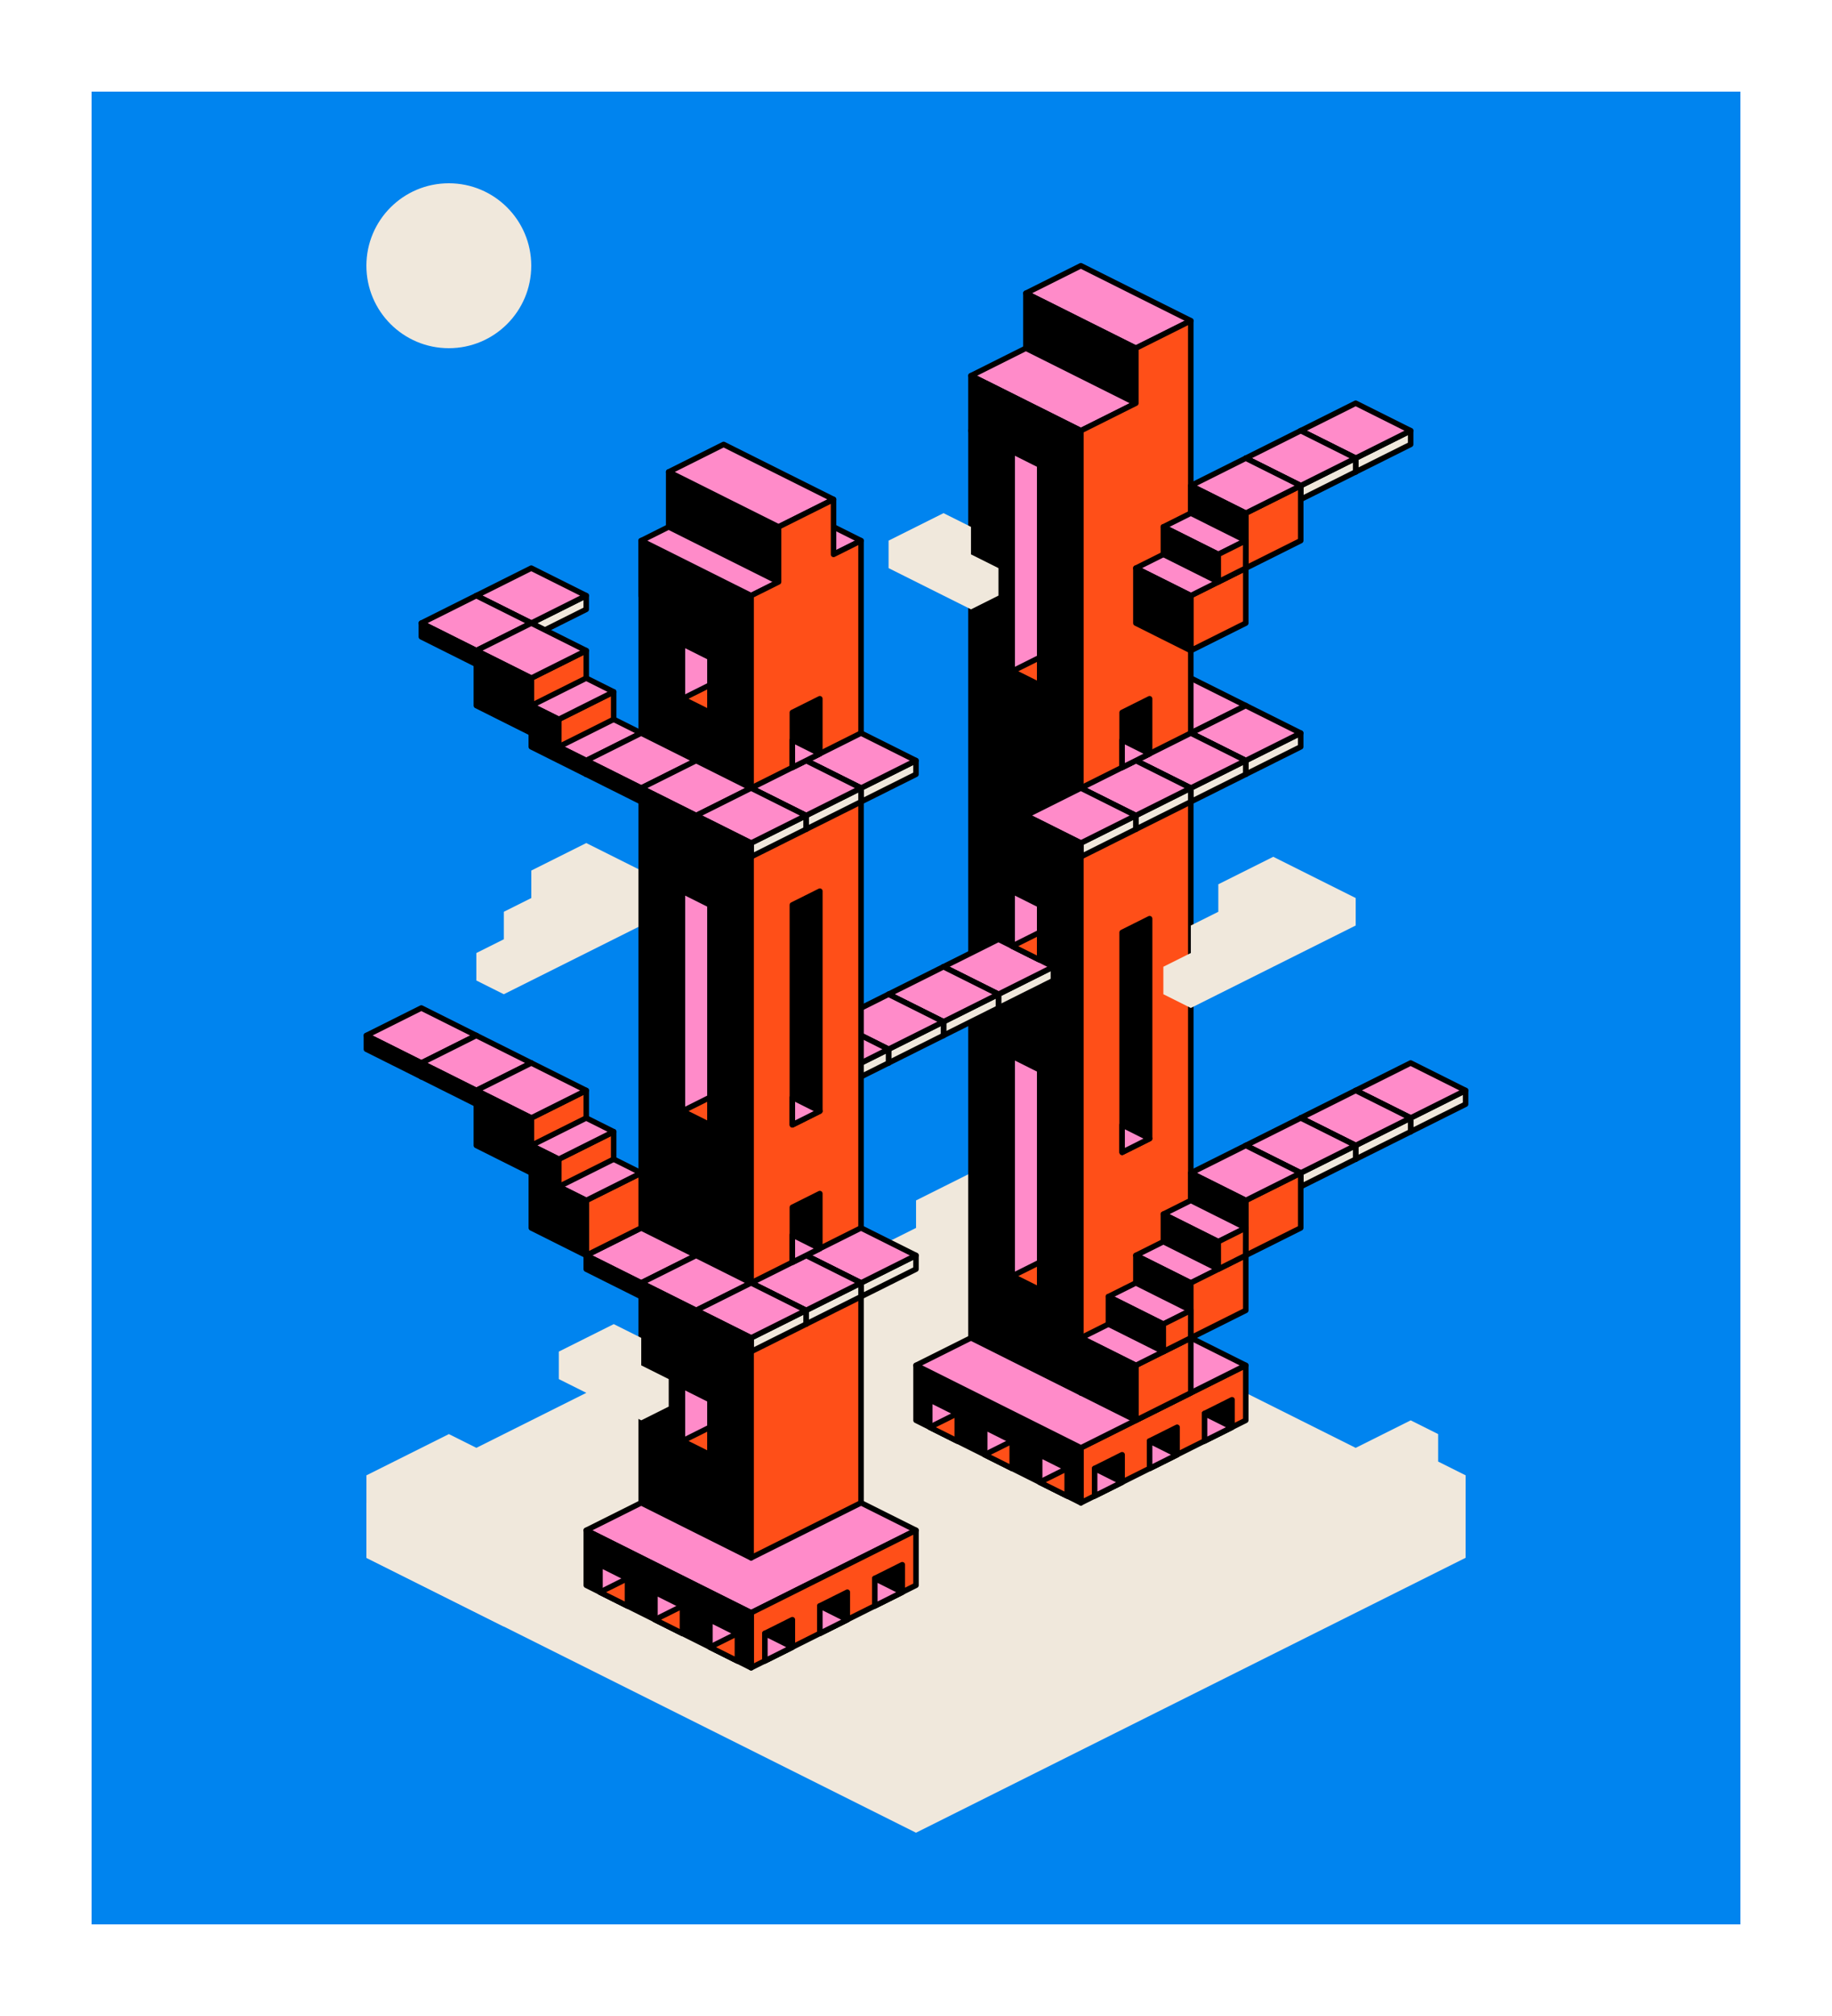 <svg xmlns="http://www.w3.org/2000/svg" xmlns:xlink="http://www.w3.org/1999/xlink" baseProfile="tiny" viewBox="0 0 5000 5500" overflow="visible"><style><![CDATA[.B{stroke:#000}.C{stroke-width:15}.D{stroke-linejoin:round}.E{stroke-miterlimit:10}.F{fill:#ff8bc9}.G{fill:#f0e8dc}.H{fill:#ff4f18}]]></style><path fill="#fff" d="M0 0h5000v5500H0z"/><path fill="#0084ef" d="M250 250h4500v5000H250z"/><g class="G"><circle cx="1224.97" cy="724.97" r="224.98"/><path d="M3925.12 3987.45l-.03-.04v-74.97l-74.97-37.49-149.97 74.99h-.01v.14l-1200.13-600.06-1499.96 749.99.07 150.02 1499.86 749.94L4000 4249.98l.09-225.04z"/><path d="M2800.09 3349.94l-74.96-37.49-.04-.04v-74.98l-74.96-37.49-149.98 74.99h-.01v187.49l224.93-.05v.07l.07-.03.03.02v-.03l74.93-37.49v-74.97z"/></g><g class="B C D E"><path d="M3400.01 3724.94l-450.02 224.99v149.97l450.02-224.99z" class="H"/><path d="M2950.09 4099.95v-150.02l-450.03-224.99v149.97z"/></g><g class="G"><use xlink:href="#B"/><use xlink:href="#C" class="B C D E"/></g><path d="M1449.96 1550L1300 1624.99l150.03 74.98 149.91-74.98z" class="B C D E F"/><path d="M1450.03 1737.5v-37.53L1300 1624.99v37.47z" class="B C D E"/><use xlink:href="#C" x="-150" y="75" class="B C D E G"/><path d="M1299.96 1625L1150 1699.99l150.03 74.98 149.91-74.98z" class="B C D E F"/><path d="M1300.03 1812.5v-37.53L1150 1699.99v37.47z" class="B C D E"/><use xlink:href="#D" class="B C D E H"/><use xlink:href="#E" class="B C D E F"/><use xlink:href="#F" class="B C D E"/><use xlink:href="#C" x="150" y="375" class="B C D E G"/><path d="M1599.96 1925L1450 1999.99l150.03 74.98 149.91-74.98z" class="B C D E F"/><path d="M1600.03 2112.5v-37.53L1450 1999.99v37.47z" class="B C D E"/><use xlink:href="#C" x="-300" y="1200" class="B C D E G"/><path d="M1149.96 2750L1000 2824.99l150.03 74.98 149.91-74.98z" class="B C D E F"/><path d="M1150.03 2937.5v-37.53L1000 2824.99v37.47z" class="B C D E"/><use xlink:href="#C" x="2400.05" y="1350.01" class="B C D E G"/><path d="M3850.01 2900.01L3700.05 2975l150.02 74.98 149.92-74.98z" class="B C D E F"/><path d="M3850.07 3087.51v-37.53L3700.05 2975v37.47z" class="B C D E"/><path d="M2050.02 3949.95l-449.96 224.99 450.03 224.98L2500 4174.94zm900-450l-449.96 224.99 450.03 224.99L3400 3724.94z" class="F B C D E"/><path d="M2950.07 3800V1324.97l-300.02-149.98v2474.97z" class="B C D E"/><use xlink:href="#C" x="1275.05" y="1012.51" class="B C D E G"/><use xlink:href="#E" x="1274.95" y="862.49" class="B C D E F"/><path d="M2725.07 2750.01v-37.53l-150.02-74.98v37.47z" class="B C D E"/><use xlink:href="#C" x="1125.05" y="1087.51" class="B C D E G"/><use xlink:href="#E" x="1124.95" y="937.49" class="B C D E F"/><path d="M2575.07 2825.01v-37.53l-150.02-74.98v37.47z" class="B C D E"/><use xlink:href="#C" x="975.05" y="1162.51" class="B C D E G"/><use xlink:href="#E" x="974.95" y="1012.49" class="B C D E F"/><path d="M2425.07 2900.01v-37.53l-150.02-74.98v37.47z" class="B C D E"/><use xlink:href="#C" x="825.05" y="1237.51" class="B C D E G"/><use xlink:href="#E" x="824.95" y="1087.49" class="B C D E F"/><path d="M2275.07 2975.01v-37.53l-150.02-74.98v37.47z" class="B C D E"/><use xlink:href="#C" x="1800" y="300" class="B C D E G"/><path d="M3249.96 1850L3100 1924.99l150.02 74.98 149.92-74.98z" class="B C D E F"/><path d="M3250.02 2037.5v-37.53L3100 1924.99v37.47z" class="B C D E"/><path d="M2049.96 1325l-74.96 37.49 300.03 149.98 74.91-37.48z" class="B C D E F"/><path d="M2050.07 4250V1624.97l-300.02-149.98v2624.97z" class="B C D E"/><path d="M2949.96 725L2800 799.99l300.03 149.98 149.91-74.98z" class="B C D E F"/><path d="M3100.03 1100V949.97L2800 799.99v149.97z" class="B C D E"/><path d="M2799.96 950L2650 1024.99l300.03 149.98 149.91-74.98z" class="B C D E F"/><path d="M2950.03 1325v-150.03L2650 1024.99v149.97zm-825 262.5v-150.03L1825 1287.49v149.97z" class="B C D E"/><path d="M1974.96 1212.5L1825 1287.49l300.03 149.98 149.91-74.98z" class="B C D E F"/><path d="M2050.03 1775v-150.03L1750 1474.99v149.97z" class="B C D E"/><path d="M1824.96 1437.5l-74.96 37.49 300.03 149.98 74.91-37.48z" class="B C D E F"/><path d="M2274.95 1512.51v-150.02l-150.02 74.98v150.04l-74.95 37.46v2624.98L2350 4099.96V1474.99z" class="B C D E H"/><use xlink:href="#C" x="900" y="1800" class="B C D E G"/><path d="M2349.96 3350L2200 3424.99l150.02 74.98 149.92-74.98z" class="B C D E F"/><path d="M2350.02 3537.5v-37.53L2200 3424.99v37.47z" class="B C D E"/><use xlink:href="#C" x="750" y="1875" class="B C D E G"/><path d="M2199.96 3425L2050 3499.99l150.02 74.98 149.92-74.98z" class="B C D E F"/><path d="M2200.02 3612.5v-37.53L2050 3499.99v37.47z" class="B C D E"/><use xlink:href="#C" x="300" y="1800" class="B C D E G"/><path d="M1749.96 3350L1600 3424.99l150.03 74.98 149.91-74.98z" class="B C D E F"/><path d="M1750.03 3537.5v-37.53L1600 3424.99v37.47z" class="B C D E"/><use xlink:href="#C" x="-150" y="1275" class="B C D E G"/><path d="M1299.96 2825L1150 2899.99l150.03 74.98 149.91-74.98z" class="B C D E F"/><path d="M1300.03 3012.5v-37.53L1150 2899.99v37.47z" class="B C D E"/><use xlink:href="#C" x="450" y="1875" class="B C D E G"/><path d="M1899.96 3425L1750 3499.99l150.03 74.98 149.91-74.98z" class="B C D E F"/><path d="M1900.03 3612.5v-37.53L1750 3499.99v37.47z" class="B C D E"/><use xlink:href="#C" x="600" y="1950" class="B C D E G"/><path d="M2049.96 3500L1900 3574.99l150.02 74.98 149.92-74.98z" class="B C D E F"/><path d="M2050.02 3687.5v-37.53L1900 3574.99v37.47z" class="B C D E"/><use xlink:href="#C" x="900" y="450" class="B C D E G"/><path d="M2349.96 2000L2200 2074.99l150.02 74.98 149.92-74.98z" class="B C D E F"/><path d="M2350.02 2187.5v-37.53L2200 2074.99v37.47z" class="B C D E"/><use xlink:href="#C" x="750" y="525" class="B C D E G"/><path d="M2199.96 2075L2050 2149.99l150.02 74.98 149.92-74.98z" class="B C D E F"/><path d="M2200.02 2262.5v-37.53L2050 2149.99v37.47z" class="B C D E"/><path d="M2500.01 4174.94l-450.02 224.98v149.98l450.02-224.99z" class="B C D E H"/><path d="M2050.09 4549.95v-150.03l-450.03-224.98v149.97z" class="B C D E"/><path d="M3249.95 874.99l-149.92 74.98V1100l-150 74.97-.05 2624.98L3250 3649.96z" class="B C D E H"/><use xlink:href="#C" x="1950" y="375" class="B C D E G"/><path d="M3399.96 1925L3250 1999.99l150.02 74.98 149.92-74.98z" class="B C D E F"/><path d="M3400.02 2112.5v-37.53L3250 1999.99v37.47z" class="B C D E"/><use xlink:href="#C" x="1800" y="450" class="B C D E G"/><path d="M3249.96 2000L3100 2074.99l150.02 74.98 149.92-74.98z" class="B C D E F"/><path d="M3250.02 2187.5v-37.53L3100 2074.99v37.47z" class="B C D E"/><use xlink:href="#C" x="1649.95" y="525" class="B C D E G"/><path d="M3099.91 2075l-149.96 74.99 150.03 74.98 149.91-74.98z" class="B C D E F"/><path d="M3099.98 2262.5v-37.53l-150.03-74.98v37.47z" class="B C D E"/><use xlink:href="#C" x="1500" y="600" class="B C D E G"/><path d="M2949.96 2150L2800 2224.99l150.02 74.98 149.92-74.98z" class="B C D E F"/><path d="M2950.02 2337.5v-37.53L2800 2224.99v37.47zm-712.43 93.77v600l-75.05 37.5v-600z" class="B C D E"/><path d="M2237.59 3031.27l-75 37.5-.05-75z" class="B C D E F"/><use xlink:href="#D" x="1650" y="1875" class="B C D E H"/><use xlink:href="#E" x="1650" y="1875" class="B C D E F"/><use xlink:href="#F" x="1650" y="1875" class="B C D E"/><use xlink:href="#E" x="1800" y="1650" class="B C D E F"/><use xlink:href="#F" x="1800" y="1650" class="B C D E"/><use xlink:href="#C" x="2250.05" y="1425.01" class="B C D E G"/><path d="M3700.01 2975.01L3550.05 3050l150.02 74.98 149.92-74.98z" class="B C D E F"/><path d="M3700.07 3162.51v-37.53L3550.05 3050v37.47z" class="B C D E"/><use xlink:href="#C" x="2100.05" y="1500.01" class="B C D E G"/><path d="M3550.01 3050.01L3400.05 3125l150.02 74.98 149.92-74.98z" class="B C D E F"/><path d="M3550.07 3237.51v-37.53L3400.05 3125v37.47z" class="B C D E"/><use xlink:href="#D" x="1950" y="1425" class="B C D E H"/><use xlink:href="#E" x="1950" y="1425" class="B C D E F"/><use xlink:href="#F" x="1950" y="1425" class="B C D E"/><use xlink:href="#D" x="1800" y="-225" class="B C D E H"/><use xlink:href="#E" x="1800" y="-225" class="B C D E F"/><use xlink:href="#F" x="1800" y="-225" class="B C D E"/><use xlink:href="#C" x="2250.05" y="-449.99" class="B C D E G"/><path d="M3700.01 1100.01L3550.05 1175l150.02 74.98 149.92-74.98z" class="B C D E F"/><path d="M3700.07 1287.51v-37.53L3550.05 1175v37.47z" class="B C D E"/><use xlink:href="#C" x="2100.05" y="-374.99" class="B C D E G"/><path d="M3550.01 1175.01L3400.05 1250l150.02 74.98 149.92-74.98z" class="B C D E F"/><path d="M3550.07 1362.51v-37.53L3400.05 1250v37.47z" class="B C D E"/><use xlink:href="#D" x="1950" y="-450" class="B C D E H"/><use xlink:href="#E" x="1950" y="-450" class="B C D E F"/><use xlink:href="#F" x="1950" y="-450" class="B C D E"/><use xlink:href="#D" x="150" y="1425" class="B C D E H"/><use xlink:href="#E" x="150" y="1425" class="B C D E F"/><use xlink:href="#D" y="1200" class="B C D E H"/><use xlink:href="#E" y="1200" class="B C D E F"/><use xlink:href="#F" y="1200" class="B C D E"/><use xlink:href="#C" x="300" y="450" class="B C D E G"/><path d="M1749.96 2000L1600 2074.99l150.03 74.98 149.91-74.98z" class="B C D E F"/><path d="M1750.03 2187.5v-37.53L1600 2074.99v37.47z" class="B C D E"/><use xlink:href="#C" x="450" y="525" class="B C D E G"/><path d="M1899.96 2075L1750 2149.99l150.03 74.98 149.91-74.98z" class="B C D E F"/><path d="M1900.03 2262.5v-37.53L1750 2149.99v37.47z" class="B C D E"/><use xlink:href="#C" x="600" y="600" class="B C D E G"/><path d="M2049.96 2150L1900 2224.99l150.02 74.98 149.92-74.98z" class="B C D E F"/><path d="M2050.02 2337.5v-37.53L1900 2224.99v37.47z" class="B C D E"/><path d="M3100.08 3499.95l-74.96 37.49 150.02 74.99 74.92-37.49z" class="B C D E F"/><path d="M3175.14 3687.45v-75.02l-150.02-74.99v74.97z" class="B C D E"/><path d="M3250.08 3274.95l-74.96 37.49 150.02 74.99 74.92-37.49z" class="B C D E F"/><path d="M3325.14 3462.45v-75.02l-150.02-74.99v74.97z" class="B C D E"/><path d="M3250.08 1399.95l-74.96 37.49 150.02 74.99 74.92-37.49z" class="B C D E F"/><path d="M3325.14 1587.45v-75.02l-150.02-74.99v74.97z" class="B C D E"/><path d="M1674.88 1887.54l-150.03 74.98v74.98l150.03-74.99v-.02.02z" class="B C D E H"/><path d="M1599.89 1850.05l-149.96 74.99 75.02 37.48 149.92-74.98z" class="B C D E F"/><path d="M1674.88 3087.54l-150.03 74.98v74.98l150.03-74.99v-.02.02z" class="B C D E H"/><path d="M1599.89 3050.05l-149.96 74.99 75.02 37.48 149.92-74.98z" class="B C D E F"/><g class="G"><use xlink:href="#B" x="1875" y="37.46"/><use xlink:href="#G"/><use xlink:href="#G" x="-75" y="-37.5"/><path d="M2725.06 4437.48l-149.96 74.99 75.02 37.49 149.92-74.99z"/><use xlink:href="#G" x="-375" y="187.5"/><use xlink:href="#G" x="-300" y="75"/><path d="M2575.12 4737.48v-75.02l-75.02-37.49v74.97zm75-112.5v-75.02l-75.02-37.49v74.97zm-1275-187.45l-.07-450.06-149.96-74.99-224.98 112.49.07.03-.08-.04-.05 225.01 375.07 187.56zm449.97-675.09l-74.96-37.49-.04-.04v-74.98l-74.96-37.49-149.98 74.99h-.01v74.99l224.93 112.45v.07l.07-.03.03.02v-.03l74.93-37.49v-74.97zm900-2212.5l-74.96-37.49-.04-.04v-74.97l-74.96-37.49-149.98 74.99h-.01v74.99l224.93 112.45v.07l.07-.03.03.02v-.03l74.93-37.49v-74.98z"/></g><g class="B C D E"><path d="M3400.05 3425.01l-37.55 18.76-32.95 16.47-79.52 39.75v149.98l150.02-74.99z" class="H"/><use xlink:href="#F" x="150" y="1425"/><path d="M1449.93 3125.04l75.02 37.48-.1 74.98-74.75-37.49zm0-1200l75.02 37.48-.1 74.98-74.75-37.49z"/><path d="M3399.95 1475.04l-75.02 37.48.09 74.98 74.76-37.49zm0 1875l-75.02 37.48.09 74.98 74.76-37.49zm-150 225l-75.02 37.48.09 74.98 74.76-37.49z" class="H"/><path d="M3137.56 1906.28v149.99l-75.05 37.5v-149.99z"/><path d="M3137.56 2056.27l-75 37.5-.05-74.99z" class="F"/><path d="M2237.56 1906.28v149.99l-75.05 37.5v-149.99z"/><path d="M2237.56 2056.27l-75 37.5-.05-74.99z" class="F"/><path d="M2237.56 3256.27v150l-75.05 37.5v-150z"/><path d="M2237.56 3406.27l-75 37.5-.05-75z" class="F"/><path d="M3137.59 2506.27v600l-75.05 37.5v-600z"/><path d="M3137.59 3106.27l-75 37.5-.05-75zM1862.54 1756.28v150l75.05 37.5v-150z" class="F"/><path d="M1862.54 1906.28l75 37.5.05-75z" class="H"/><path d="M1862.54 3781.27v150l75.05 37.5v-150z" class="F"/><path d="M1862.54 3931.27l75 37.5.05-75z" class="H"/><path d="M1862.54 2431.27v600l75.05 37.5v-600z" class="F"/><path d="M1862.54 3031.27l75 37.5.05-75z" class="H"/><path d="M2762.54 1231.28v600l75.05 37.5v-600z" class="F"/><path d="M2762.54 1831.28l75 37.5.05-75z" class="H"/><path d="M1637.54 4268.77v75l75.05 37.5v-75z" class="F"/><path d="M1637.54 4343.77l75 37.5.05-75z" class="H"/><path d="M1787.54 4343.77v75l75.05 37.5v-75z" class="F"/><path d="M1787.54 4418.77l75 37.5.05-75z" class="H"/><path d="M1937.54 4418.77v75l75.05 37.5v-75z" class="F"/><path d="M1937.54 4493.77l75 37.5.05-75z" class="H"/><path d="M2462.59 4268.77v75l-75.05 37.5v-75z"/><path d="M2462.59 4343.77l-75 37.5-.05-75z" class="F"/><path d="M2312.59 4343.77v75l-75.05 37.5v-75z"/><path d="M2312.59 4418.77l-75 37.5-.05-75z" class="F"/><path d="M2162.59 4418.77v75l-75.05 37.5v-75z"/><path d="M2162.59 4493.77l-75 37.5-.05-75zm374.95-675v75l75.05 37.5v-75z" class="F"/><path d="M2537.54 3893.77l75 37.5.05-75z" class="H"/><path d="M2687.54 3893.77v75l75.05 37.5v-75z" class="F"/><path d="M2687.54 3968.77l75 37.5.05-75z" class="H"/><path d="M2837.54 3968.77v75l75.05 37.5v-75z" class="F"/><path d="M2837.54 4043.77l75 37.5.05-75z" class="H"/><path d="M3362.59 3818.77v75l-75.05 37.5v-75z"/><path d="M3362.59 3893.77l-75 37.5-.05-75z" class="F"/><path d="M3212.59 3893.77v75l-75.05 37.5v-75z"/><path d="M3212.59 3968.77l-75 37.5-.05-75z" class="F"/><path d="M3062.59 3968.77v75l-75.05 37.5v-75z"/><path d="M3062.59 4043.77l-75 37.5-.05-75zM2762.45 2431.3v150l75.05 37.5v-150z" class="F"/><path d="M2762.45 2581.3l75 37.5.05-75z" class="H"/><path d="M2762.54 2881.27v600l75.05 37.5v-600z" class="F"/><path d="M2762.54 3481.27l75 37.5.05-75z" class="H"/></g><defs ><path id="B" d="M1825.05 2412.51h0l-224.99-112.49-149.96 74.99v74.97l-.04.04-74.96 37.49v74.97l-.04.04-74.96 37.49v74.97l75.03 37.54v-.1l449.93-224.94v-74.97z"/><path id="C" d="M1599.95 1624.99l-150.02 74.98v37.48l150.02-74.99z"/><path id="D" d="M1600.05 1775.01l-150.02 74.98v149.98l150.02-74.99z"/><path id="E" d="M1450.06 1700.02l-149.96 74.99 150.02 74.98 149.92-74.98z"/><path id="F" d="M1450.12 2000.02v-150.03l-150.02-74.98v149.97z"/><path id="G" d="M2875.06 4512.48l-74.96 37.49 75.02 37.49 74.92-37.49z"/></defs></svg>